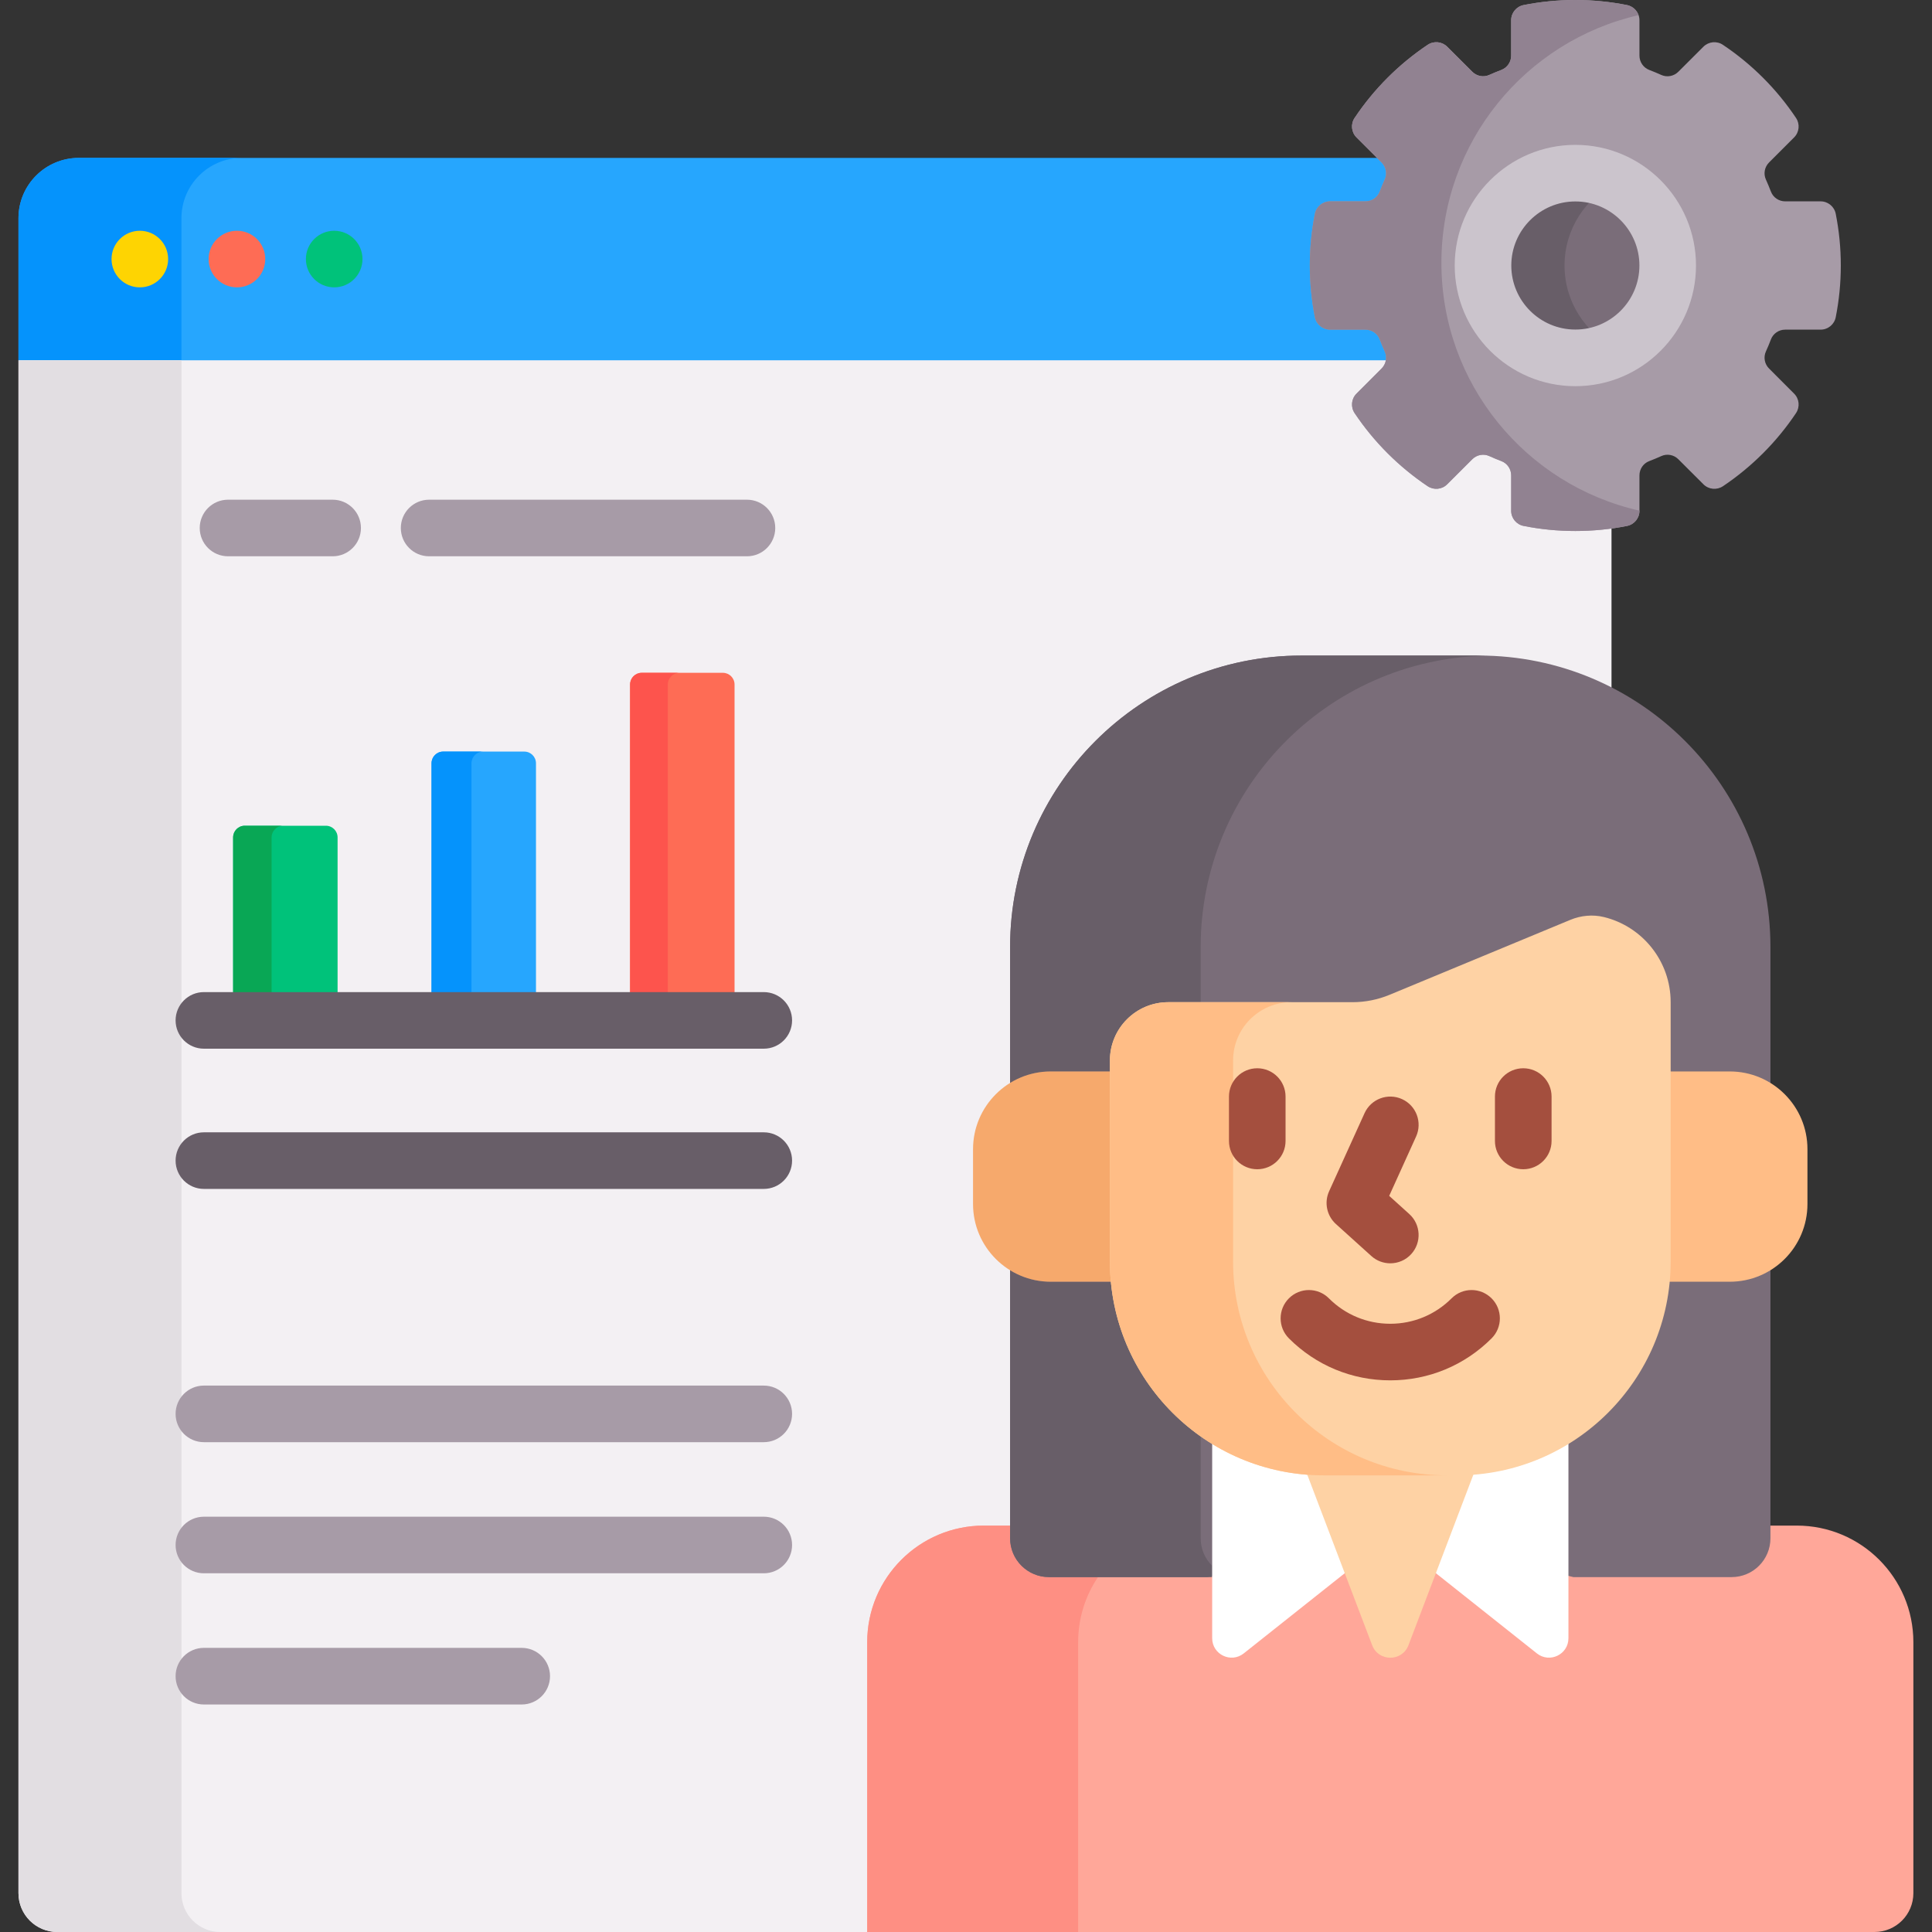 <svg width="45" height="45" viewBox="0 0 45 45" fill="none" xmlns="http://www.w3.org/2000/svg">
<rect x="0" y="0" width="45" height="45" fill="#333333" stroke="none"/>
<g id="Work" clip-path="url(#clip0_2979_3800)">
<g id="Group">
<g id="Group_2">
<path id="Vector" d="M32.333 8.151C32.292 8.06 32.254 7.967 32.219 7.875C32.154 7.705 31.987 7.59 31.803 7.59H30.979C30.849 7.59 30.737 7.498 30.712 7.371C30.635 6.981 30.596 6.582 30.596 6.184C30.596 5.787 30.635 5.387 30.712 4.997C30.737 4.87 30.849 4.778 30.979 4.778H31.803C31.987 4.778 32.154 4.664 32.219 4.494C32.254 4.401 32.292 4.309 32.334 4.218C32.409 4.051 32.372 3.852 32.242 3.722L32.197 3.678H1.835C1.059 3.678 0.43 4.307 0.43 5.083V8.391L0.714 8.479H32.347C32.384 8.373 32.381 8.256 32.333 8.151Z" fill="#26A6FE"/>
</g>
<g id="Group_3">
<path id="Vector_2" d="M4.226 5.083C4.226 4.307 4.855 3.678 5.632 3.678H1.835C1.059 3.678 0.43 4.307 0.43 5.083V8.391H4.226L4.226 5.083Z" fill="#0593FC"/>
</g>
<g id="Group_4">
<g id="Group_5">
<g id="Group_6">
<path id="Vector_3" d="M3.257 6.693C3.621 6.693 3.916 6.398 3.916 6.034C3.916 5.67 3.621 5.375 3.257 5.375C2.893 5.375 2.598 5.67 2.598 6.034C2.598 6.398 2.893 6.693 3.257 6.693Z" fill="#FED402"/>
</g>
<g id="Group_7">
<path id="Vector_4" d="M5.519 6.693C5.883 6.693 6.178 6.398 6.178 6.034C6.178 5.67 5.883 5.375 5.519 5.375C5.154 5.375 4.859 5.67 4.859 6.034C4.859 6.398 5.154 6.693 5.519 6.693Z" fill="#FE6C55"/>
</g>
<g id="Group_8">
<path id="Vector_5" d="M7.784 6.693C8.148 6.693 8.443 6.398 8.443 6.034C8.443 5.67 8.148 5.375 7.784 5.375C7.42 5.375 7.125 5.67 7.125 6.034C7.125 6.398 7.42 6.693 7.784 6.693Z" fill="#00C27A"/>
</g>
</g>
</g>
<path id="Vector_6" d="M20.289 38.25C20.289 36.801 21.468 35.622 22.917 35.622H23.617V22.059C23.617 18.363 26.624 15.357 30.32 15.357H34.449C35.543 15.357 36.576 15.622 37.489 16.089L37.535 16.012V12.221C37.256 12.26 36.974 12.281 36.692 12.281C36.294 12.281 35.895 12.242 35.505 12.164C35.378 12.139 35.286 12.027 35.286 11.898V11.073C35.286 10.889 35.172 10.722 35.002 10.658C34.909 10.623 34.816 10.584 34.726 10.543C34.669 10.517 34.608 10.504 34.545 10.504C34.428 10.504 34.313 10.552 34.23 10.635L33.646 11.219C33.595 11.27 33.527 11.298 33.454 11.298C33.4 11.298 33.347 11.282 33.302 11.252C32.636 10.805 32.072 10.241 31.625 9.574C31.553 9.466 31.567 9.322 31.658 9.23L32.242 8.647C32.312 8.576 32.354 8.486 32.367 8.391H0.43V44.095C0.43 44.595 0.835 45 1.335 45H20.201L20.289 44.853V38.25Z" fill="#F3F0F3"/>
<g id="Group_9">
<path id="Vector_7" d="M4.226 44.095V8.391H0.43V44.095C0.43 44.595 0.835 45 1.335 45H5.131C4.631 45 4.226 44.595 4.226 44.095Z" fill="#E2DEE2"/>
</g>
<g id="Group_10">
<path id="Vector_8" d="M41.85 35.534H41.15V35.829C41.15 36.28 40.783 36.647 40.332 36.647H24.433C23.983 36.647 23.616 36.28 23.616 35.829V35.534H22.916C21.415 35.534 20.199 36.75 20.199 38.25V45H43.661C44.161 45 44.566 44.595 44.566 44.095V38.25C44.566 36.75 43.35 35.534 41.85 35.534Z" fill="#FFA799"/>
<path id="Vector_9" d="M24.433 36.734C23.933 36.734 23.528 36.329 23.528 35.829V35.534H22.916C21.415 35.534 20.199 36.75 20.199 38.25V45H25.112V38.25C25.112 37.689 25.282 37.167 25.574 36.734H24.433Z" fill="#FE8F83"/>
<g id="Group_11">
<path id="Vector_10" d="M34.447 15.269H30.318C26.568 15.269 23.527 18.309 23.527 22.059V35.829C23.527 36.329 23.933 36.734 24.433 36.734H28.122L32.428 35.684L36.647 36.734H40.332C40.832 36.734 41.237 36.329 41.237 35.829V22.059C41.237 18.309 38.197 15.269 34.447 15.269Z" fill="#7A6D79"/>
</g>
<g id="Group_12">
<path id="Vector_11" d="M24.474 24.956H25.851V24.701C25.851 23.951 26.459 23.343 27.209 23.343H27.966V22.059C27.966 18.361 30.923 15.355 34.602 15.273C34.55 15.271 34.499 15.269 34.447 15.269H30.318C26.568 15.269 23.527 18.309 23.527 22.059V25.226C23.803 25.056 24.127 24.956 24.474 24.956Z" fill="#685E68"/>
<path id="Vector_12" d="M28.234 36.471C28.068 36.307 27.966 36.08 27.966 35.829V33.456C26.808 32.639 26.014 31.343 25.874 29.855H24.474C24.127 29.855 23.803 29.755 23.527 29.585V35.829C23.527 36.329 23.933 36.734 24.433 36.734H28.234V36.471Z" fill="#685E68"/>
</g>
<path id="Vector_13" d="M33.934 34.276H30.832C29.878 34.276 28.988 34.001 28.234 33.526V38.157C28.234 38.536 28.672 38.747 28.969 38.511L32.102 36.024C32.266 35.893 32.5 35.893 32.665 36.024L35.797 38.511C36.094 38.747 36.532 38.536 36.532 38.157V33.526C35.779 34.001 34.888 34.276 33.934 34.276Z" fill="white"/>
<path id="Vector_14" d="M33.934 34.276H30.832C30.691 34.276 30.552 34.269 30.414 34.257L31.96 38.32C32.108 38.709 32.658 38.709 32.806 38.32L34.352 34.257C34.214 34.269 34.075 34.276 33.934 34.276Z" fill="#FED2A4"/>
<g id="Group_13">
<g id="Group_14">
<path id="Vector_15" d="M25.94 29.384V24.956H24.475C23.475 24.956 22.664 25.767 22.664 26.767V28.044C22.664 29.044 23.475 29.854 24.475 29.854H25.963C25.948 29.699 25.94 29.543 25.94 29.384Z" fill="#F6A96C"/>
<path id="Vector_16" d="M40.289 24.956H38.824V29.384C38.824 29.543 38.816 29.699 38.801 29.854H40.289C41.289 29.854 42.099 29.044 42.099 28.043V26.767C42.1 25.767 41.289 24.956 40.289 24.956Z" fill="#FFBD86"/>
</g>
<g id="Group_15">
<path id="Vector_17" d="M36.574 21.426C36.822 21.323 37.098 21.296 37.359 21.36C38.251 21.578 38.913 22.383 38.913 23.343V29.384C38.913 32.134 36.684 34.364 33.934 34.364H30.831C28.081 34.364 25.852 32.134 25.852 29.384V24.701C25.852 23.951 26.46 23.343 27.21 23.343H31.501C31.799 23.343 32.093 23.284 32.368 23.17L36.574 21.426Z" fill="#FED2A4"/>
</g>
<g id="Group_16">
<g id="Group_17">
<path id="Vector_18" d="M28.721 29.384V24.701C28.721 23.951 29.329 23.343 30.079 23.343H27.21C26.46 23.343 25.852 23.951 25.852 24.701V29.384C25.852 32.135 28.081 34.364 30.831 34.364H33.701C30.95 34.364 28.721 32.135 28.721 29.384Z" fill="#FFBD86"/>
</g>
</g>
<g id="Group_18">
<g id="Group_19">
<path id="Vector_19" d="M29.284 27.234C28.92 27.234 28.625 26.939 28.625 26.575V25.541C28.625 25.177 28.92 24.882 29.284 24.882C29.648 24.882 29.943 25.177 29.943 25.541V26.575C29.943 26.939 29.648 27.234 29.284 27.234Z" fill="#A44F3E"/>
</g>
<g id="Group_20">
<path id="Vector_20" d="M35.48 27.234C35.115 27.234 34.82 26.939 34.82 26.575V25.541C34.82 25.177 35.115 24.882 35.48 24.882C35.843 24.882 36.139 25.177 36.139 25.541V26.575C36.139 26.939 35.843 27.234 35.48 27.234Z" fill="#A44F3E"/>
</g>
</g>
<g id="Group_21">
<path id="Vector_21" d="M32.383 29.425C32.225 29.425 32.067 29.369 31.941 29.255L31.116 28.51C30.903 28.317 30.839 28.009 30.957 27.748L31.783 25.928C31.933 25.597 32.324 25.45 32.655 25.6C32.987 25.75 33.134 26.141 32.983 26.473L32.357 27.854L32.825 28.277C33.095 28.521 33.116 28.938 32.872 29.208C32.742 29.352 32.563 29.425 32.383 29.425Z" fill="#A44F3E"/>
</g>
<g id="Group_22">
<path id="Vector_22" d="M32.382 32.151C31.49 32.151 30.652 31.804 30.021 31.173C29.764 30.916 29.764 30.498 30.021 30.241C30.279 29.983 30.696 29.983 30.953 30.241C31.335 30.623 31.843 30.833 32.382 30.833C32.92 30.833 33.428 30.623 33.81 30.241C34.067 29.983 34.484 29.983 34.742 30.241C34.999 30.498 34.999 30.916 34.742 31.173C34.111 31.804 33.273 32.151 32.382 32.151Z" fill="#A44F3E"/>
</g>
</g>
</g>
<g id="Group_23">
<g id="Group_24">
<path id="Vector_23" d="M7.863 23.196V19.505C7.863 19.355 7.741 19.233 7.591 19.233H5.701C5.551 19.233 5.43 19.355 5.43 19.505V23.196H7.863Z" fill="#00C27A"/>
<path id="Vector_24" d="M6.597 19.233H5.701C5.551 19.233 5.43 19.355 5.43 19.505V23.196H6.326V19.505C6.326 19.355 6.447 19.233 6.597 19.233Z" fill="#09A755"/>
<path id="Vector_25" d="M12.484 23.196V17.778C12.484 17.628 12.362 17.506 12.212 17.506H10.322C10.172 17.506 10.051 17.628 10.051 17.778V23.196H12.484Z" fill="#26A6FE"/>
<path id="Vector_26" d="M11.254 17.506H10.322C10.172 17.506 10.051 17.628 10.051 17.778V23.196H10.982V17.778C10.982 17.628 11.104 17.506 11.254 17.506Z" fill="#0593FC"/>
<path id="Vector_27" d="M17.109 23.196V15.943C17.109 15.793 16.987 15.671 16.837 15.671H14.947C14.797 15.671 14.676 15.793 14.676 15.943V23.196H17.109Z" fill="#FE6C55"/>
<path id="Vector_28" d="M15.826 15.671H14.947C14.797 15.671 14.676 15.793 14.676 15.943V23.196H15.555V15.943C15.555 15.793 15.677 15.671 15.826 15.671Z" fill="#FD544D"/>
</g>
</g>
<g id="Group_25">
<path id="Vector_29" d="M17.79 27.692H4.749C4.385 27.692 4.09 27.397 4.09 27.033C4.09 26.669 4.385 26.374 4.749 26.374H17.79C18.154 26.374 18.449 26.669 18.449 27.033C18.449 27.397 18.154 27.692 17.79 27.692Z" fill="#685E68"/>
</g>
<g id="Group_26">
<path id="Vector_30" d="M17.79 33.591H4.749C4.385 33.591 4.09 33.296 4.09 32.932C4.09 32.568 4.385 32.273 4.749 32.273H17.79C18.154 32.273 18.449 32.568 18.449 32.932C18.449 33.296 18.154 33.591 17.79 33.591Z" fill="#A79BA7"/>
</g>
<g id="Group_27">
<path id="Vector_31" d="M17.79 36.645H4.749C4.385 36.645 4.09 36.35 4.09 35.986C4.09 35.622 4.385 35.327 4.749 35.327H17.79C18.154 35.327 18.449 35.622 18.449 35.986C18.449 36.35 18.154 36.645 17.79 36.645Z" fill="#A79BA7"/>
</g>
<g id="Group_28">
<path id="Vector_32" d="M12.151 39.701H4.749C4.385 39.701 4.09 39.406 4.09 39.041C4.09 38.677 4.385 38.382 4.749 38.382H12.151C12.515 38.382 12.811 38.677 12.811 39.041C12.811 39.406 12.515 39.701 12.151 39.701Z" fill="#A79BA7"/>
</g>
<g id="Group_29">
<g id="Group_30">
<path id="Vector_33" d="M7.748 12.957H5.312C4.947 12.957 4.652 12.662 4.652 12.298C4.652 11.934 4.947 11.639 5.312 11.639H7.748C8.112 11.639 8.407 11.934 8.407 12.298C8.407 12.662 8.112 12.957 7.748 12.957Z" fill="#A79BA7"/>
</g>
<g id="Group_31">
<path id="Vector_34" d="M17.398 12.957H9.995C9.631 12.957 9.336 12.662 9.336 12.298C9.336 11.934 9.631 11.639 9.995 11.639H17.398C17.762 11.639 18.057 11.934 18.057 12.298C18.057 12.662 17.762 12.957 17.398 12.957Z" fill="#A79BA7"/>
</g>
</g>
<g id="Group_32">
<g id="Group_33">
<path id="Vector_35" d="M41.205 3.784L41.788 3.201C41.91 3.079 41.928 2.888 41.832 2.746C41.382 2.073 40.803 1.494 40.13 1.044C39.988 0.948 39.797 0.967 39.676 1.088L39.092 1.671C38.988 1.776 38.829 1.806 38.695 1.746C38.602 1.704 38.509 1.665 38.414 1.629C38.276 1.576 38.186 1.443 38.186 1.296V0.471C38.186 0.299 38.064 0.152 37.896 0.118C37.507 0.041 37.104 0 36.692 0C36.28 0 35.877 0.041 35.488 0.118C35.32 0.151 35.198 0.299 35.198 0.471V1.296C35.198 1.443 35.108 1.576 34.97 1.629C34.875 1.665 34.782 1.704 34.689 1.745C34.555 1.806 34.396 1.776 34.292 1.671L33.708 1.088C33.587 0.967 33.396 0.948 33.253 1.044C32.581 1.494 32.002 2.073 31.552 2.746C31.456 2.888 31.474 3.079 31.596 3.201L32.179 3.784C32.284 3.889 32.314 4.047 32.253 4.181C32.212 4.274 32.172 4.367 32.136 4.462C32.084 4.6 31.951 4.69 31.803 4.69H30.979C30.807 4.69 30.659 4.812 30.626 4.98C30.549 5.37 30.508 5.772 30.508 6.184C30.508 6.596 30.549 6.999 30.626 7.388C30.659 7.556 30.807 7.678 30.979 7.678H31.803C31.951 7.678 32.084 7.768 32.136 7.906C32.172 8.001 32.212 8.095 32.253 8.187C32.314 8.321 32.284 8.48 32.179 8.584L31.596 9.168C31.474 9.289 31.456 9.48 31.552 9.623C32.002 10.295 32.581 10.874 33.254 11.325C33.396 11.42 33.587 11.402 33.708 11.28L34.292 10.697C34.396 10.592 34.555 10.562 34.689 10.623C34.782 10.665 34.875 10.704 34.97 10.74C35.108 10.792 35.198 10.925 35.198 11.073V11.898C35.198 12.069 35.32 12.217 35.488 12.25C35.877 12.328 36.28 12.368 36.692 12.368C37.104 12.368 37.507 12.328 37.896 12.25C38.064 12.217 38.186 12.069 38.186 11.898V11.073C38.186 10.925 38.276 10.792 38.414 10.74C38.509 10.704 38.602 10.665 38.695 10.623C38.829 10.562 38.988 10.592 39.092 10.697L39.676 11.28C39.797 11.402 39.988 11.42 40.131 11.325C40.803 10.874 41.382 10.295 41.832 9.623C41.928 9.48 41.91 9.289 41.788 9.168L41.205 8.584C41.1 8.48 41.07 8.321 41.131 8.187C41.173 8.095 41.212 8.001 41.248 7.906C41.3 7.768 41.433 7.678 41.581 7.678H42.406C42.577 7.678 42.725 7.557 42.758 7.388C42.835 6.999 42.876 6.596 42.876 6.184C42.876 5.772 42.835 5.37 42.758 4.98C42.725 4.812 42.577 4.69 42.406 4.69H41.581C41.433 4.69 41.3 4.6 41.248 4.462C41.212 4.367 41.172 4.274 41.131 4.181C41.07 4.047 41.1 3.889 41.205 3.784Z" fill="#A79BA7"/>
</g>
<g id="Group_34">
<path id="Vector_36" d="M36.69 8.335C37.878 8.335 38.841 7.372 38.841 6.184C38.841 4.996 37.878 4.033 36.69 4.033C35.502 4.033 34.539 4.996 34.539 6.184C34.539 7.372 35.502 8.335 36.69 8.335Z" fill="#7A6D79"/>
</g>
<g id="Group_35">
<path id="Vector_37" d="M36.441 6.184C36.441 5.338 36.93 4.606 37.641 4.255C37.354 4.113 37.032 4.033 36.69 4.033C35.502 4.033 34.539 4.996 34.539 6.184C34.539 7.372 35.502 8.335 36.69 8.335C37.032 8.335 37.354 8.255 37.641 8.114C36.93 7.763 36.441 7.031 36.441 6.184Z" fill="#685E68"/>
</g>
<g id="Group_36">
<path id="Vector_38" d="M36.693 8.995C35.144 8.995 33.883 7.734 33.883 6.184C33.883 4.635 35.144 3.374 36.693 3.374C38.242 3.374 39.503 4.635 39.503 6.184C39.503 7.734 38.243 8.995 36.693 8.995ZM36.693 4.692C35.87 4.692 35.201 5.362 35.201 6.184C35.201 7.007 35.87 7.676 36.693 7.676C37.516 7.676 38.185 7.007 38.185 6.184C38.185 5.362 37.516 4.692 36.693 4.692Z" fill="#CBC4CC"/>
</g>
</g>
<g id="Group_37">
<path id="Vector_39" d="M17.79 24.426H4.749C4.385 24.426 4.09 24.131 4.09 23.767C4.09 23.403 4.385 23.108 4.749 23.108H17.79C18.154 23.108 18.449 23.403 18.449 23.767C18.449 24.131 18.154 24.426 17.79 24.426Z" fill="#685E68"/>
</g>
<path id="Vector_40" d="M33.573 6.121C33.573 3.308 35.535 0.955 38.165 0.353C38.124 0.235 38.024 0.144 37.896 0.118C37.507 0.041 37.104 0 36.692 0C36.28 0 35.877 0.041 35.488 0.118C35.32 0.152 35.198 0.299 35.198 0.471V1.296C35.198 1.443 35.108 1.576 34.97 1.629C34.875 1.665 34.782 1.704 34.689 1.745C34.555 1.806 34.396 1.776 34.292 1.671L33.708 1.088C33.587 0.967 33.396 0.948 33.253 1.044C32.581 1.494 32.002 2.073 31.552 2.746C31.456 2.888 31.474 3.079 31.596 3.201L32.179 3.784C32.284 3.888 32.314 4.047 32.253 4.181C32.212 4.274 32.172 4.367 32.136 4.462C32.084 4.6 31.951 4.69 31.803 4.69H30.979C30.807 4.69 30.659 4.812 30.626 4.98C30.549 5.37 30.508 5.772 30.508 6.184C30.508 6.596 30.549 6.999 30.626 7.388C30.659 7.556 30.807 7.678 30.979 7.678H31.803C31.951 7.678 32.084 7.768 32.136 7.906C32.172 8.001 32.212 8.095 32.253 8.187C32.314 8.321 32.284 8.48 32.179 8.584L31.596 9.168C31.474 9.289 31.456 9.48 31.552 9.623C32.002 10.295 32.581 10.874 33.253 11.325C33.396 11.42 33.587 11.402 33.708 11.28L34.292 10.697C34.396 10.592 34.555 10.562 34.689 10.623C34.782 10.665 34.875 10.704 34.97 10.74C35.108 10.792 35.198 10.925 35.198 11.073V11.898C35.198 12.069 35.32 12.217 35.488 12.25C35.877 12.328 36.28 12.368 36.692 12.368C37.104 12.368 37.507 12.328 37.896 12.25C38.064 12.217 38.186 12.069 38.186 11.898V11.894C35.545 11.299 33.573 8.941 33.573 6.121Z" fill="#918291"/>
</g>
</g>
<defs>
<clipPath id="clip0_2979_3800">
<rect width="45" height="45" fill="white"/>
</clipPath>
</defs>
</svg>
